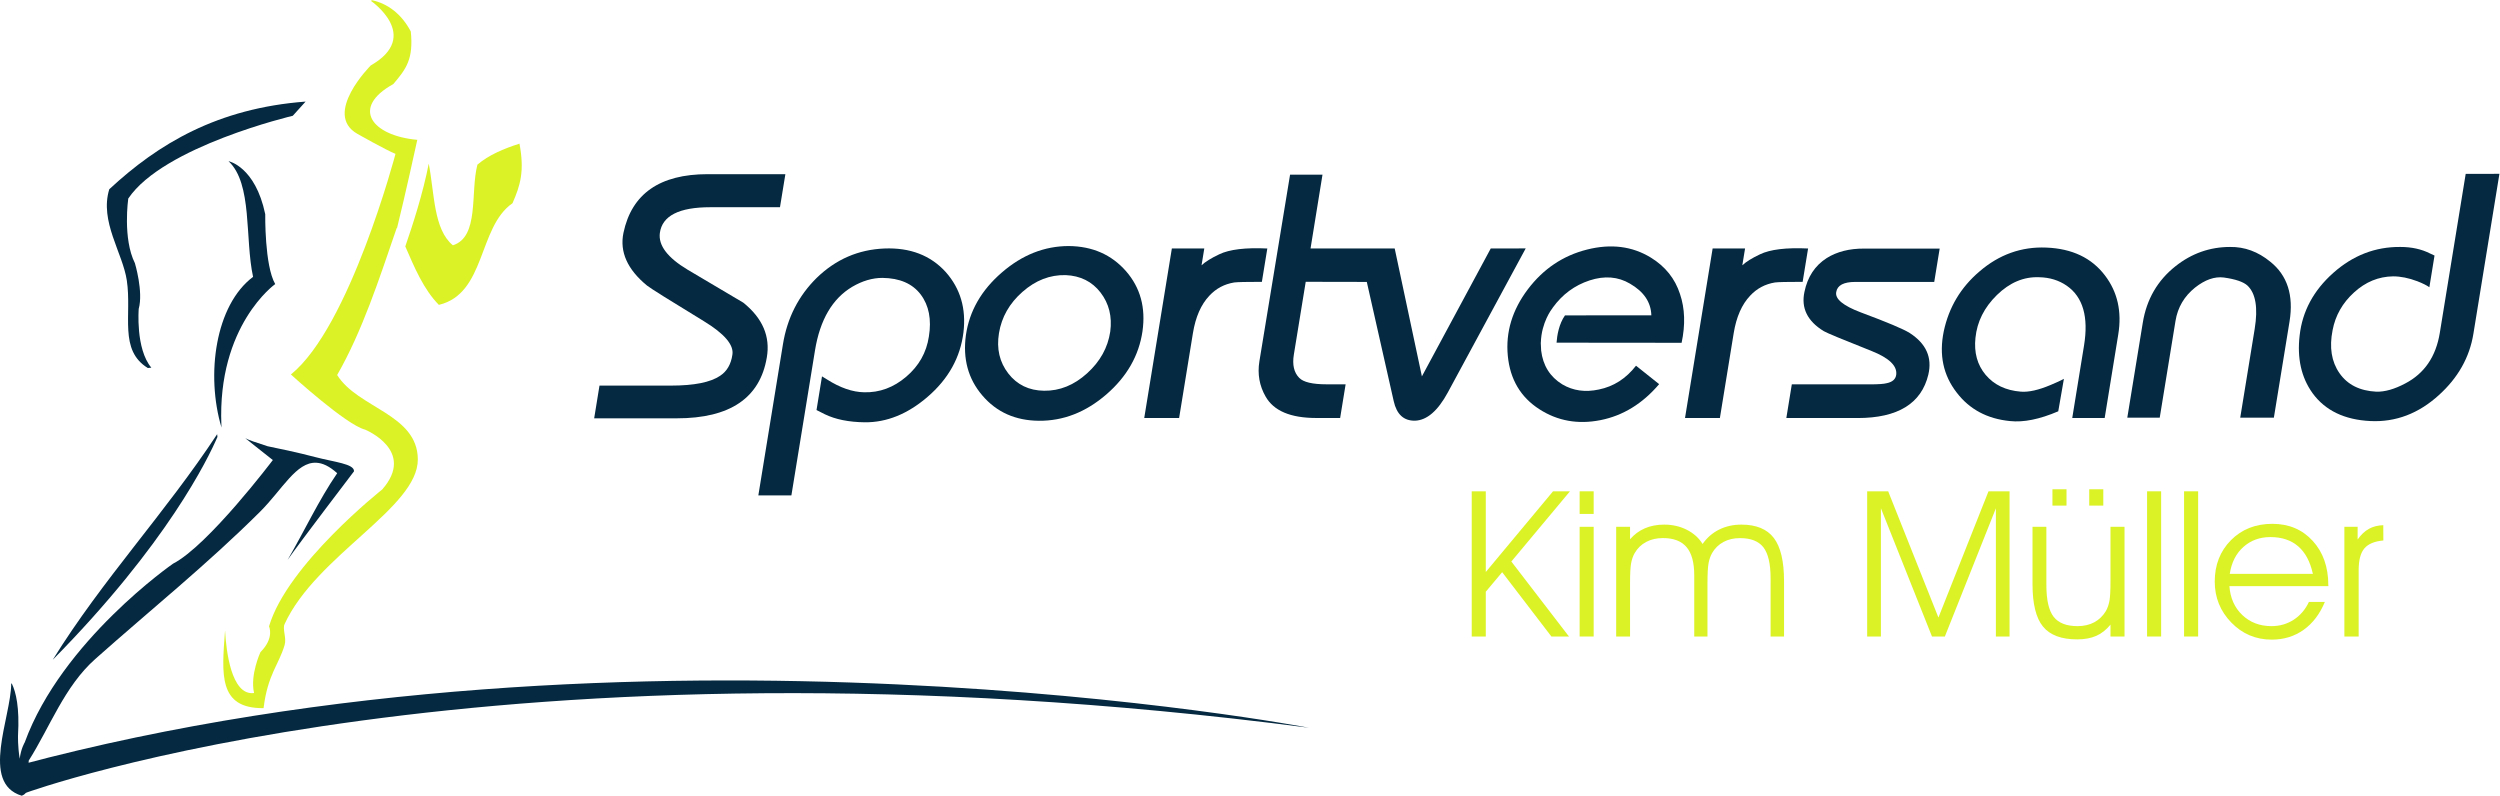 <?xml version="1.0" encoding="utf-8"?>
<!-- Generator: Adobe Illustrator 26.0.0, SVG Export Plug-In . SVG Version: 6.00 Build 0)  -->
<svg version="1.1"
	 id="svg2" xmlns:cc="http://creativecommons.org/ns#" xmlns:dc="http://purl.org/dc/elements/1.1/" xmlns:rdf="http://www.w3.org/1999/02/22-rdf-syntax-ns#" xmlns:svg="http://www.w3.org/2000/svg"
	 xmlns="http://www.w3.org/2000/svg" xmlns:xlink="http://www.w3.org/1999/xlink" x="0px" y="0px" viewBox="0 0 802.6 255.5"
	 style="enable-background:new 0 0 802.6 255.5;" xml:space="preserve">
<style type="text/css">
	.st0{fill:#042940;}
	.st1{fill:#DBF227;}
	.st2{fill:#DBF227;}
</style>
<g id="g10" transform="matrix(1.333,0,0,-1.333,0,255.453)">
	<g id="g12" transform="scale(0.1)">
		<path id="path14" class="st0" d="M1790.2,1187.4l-134.4,79.6c-48.3,29-70.6,58.5-66.6,88.4c5.7,41.3,46.2,61.9,121.3,61.9h168
			l13,79.6h-187.2c-115.4,0-183-47.2-202.8-141.5c-9.4-45.7,9.5-87.9,56.7-126.7c8.7-6.9,54.2-35.4,136.4-85.5
			c50-30.4,73.2-57.5,69.3-81.1c-3.3-23.1-13.2-40-29.6-50.8c-23.2-15.7-62.6-23.6-118.1-23.6h-172.4l-12.8-78.8h198.9
			c128.2,0,200.5,48.9,216.9,146.7C1855.5,1106.1,1836.6,1150.1,1790.2,1187.4"/>
		<path id="path16" class="st0" d="M2130.2,1317.9c-62.8-2.5-117.3-26.1-163.3-70.8c-43.9-43.3-71-96.6-81.3-160.1l-59.2-363.7h79.6
			l56.8,349c12,73.8,41.9,124.9,89.8,153.4c24.4,14.3,48.7,21.4,72.7,21.4c41.7-0.5,72.4-13.9,92.2-40.1
			c19.8-26.3,26.3-60.1,19.6-101.3c-5.8-38.3-23.9-70.5-54.4-96.5c-30.5-26.1-64.4-38.6-101.6-37.6c-27.9,0.5-57.7,10.8-89.3,30.9
			l-12.1,7.4l-13.2-81.1l20.4-10.3c25.5-12.3,57.4-18.7,95.6-19.2c53-0.5,103.4,19.9,151.4,61.2c50.3,43.2,79.1,95.1,86.5,155.5
			c6.8,57-7.4,105.4-42.7,145.2C2241.2,1301.4,2192,1320.3,2130.2,1317.9"/>
		<path id="path18" class="st0" d="M2673.9,1117.5c-5.8-38.3-24.3-71.8-55.7-100.2c-31.4-28.5-66-42.5-103.7-42
			c-36.3,0.5-65,14.4-86.1,41.6c-21.1,27.3-28.6,59.6-22.5,96.9c6.3,38.8,25.2,72.1,56.8,99.8c31.5,27.7,66.1,41.1,103.8,40.2
			c35.6-1.5,63.7-15.5,84.1-42C2671,1185.2,2678.8,1153.8,2673.9,1117.5z M2574.1,1323.8c-58.5,0-112.3-21.3-161.4-63.8
			c-49.2-42.5-78-92.7-86.4-150.7c-7.8-57,5.4-105.5,39.7-145.5c34.2-40.1,79.6-60.3,136-60.8c58.9-0.5,113,20.7,162.5,63.4
			c49.4,42.7,78.4,93.4,87,151.8c8.2,57-5,105.4-39.7,145.2C2676.9,1303.1,2631,1323.3,2574.1,1323.8"/>
		<path id="path20" class="st0" d="M3052.2,1317.9c-52.7,2.5-91.3-2.2-115.8-14c-19.7-9.3-33.9-18.2-42.6-26.5l6.6,40.5h-78.1
			l-66.5-408.2h84l33.2,204.1c6.4,39.3,19.7,69.5,39.8,90.6c16.1,17.2,35.9,27.8,59.7,31.7c7.5,1,29.7,1.5,66.6,1.5L3052.2,1317.9"
			/>
		<path id="path22" class="st0" d="M4354.6,1317.9c-52.7,2.5-91.2-2.2-115.8-14c-19.7-9.3-33.9-18.2-42.6-26.5l6.6,40.5h-78.1
			l-66.5-408.2h84l33.2,204.1c6.4,39.3,19.7,69.5,39.8,90.6c16.1,17.2,35.9,27.8,59.7,31.7c7.5,1,29.7,1.5,66.6,1.5L4354.6,1317.9"
			/>
		<path id="path24" class="st0" d="M4399.7,1295c-28.5-18.2-46.5-45.5-53.9-81.8c-8.3-38.8,7.2-70.3,46.5-94.3
			c6.2-3.9,44.7-19.9,115.3-47.9c42-16.7,61.7-35.6,59.3-56.8c-1.3-10.8-8.8-17.7-22.5-20.6c-7.2-2-21.1-2.9-41.8-2.9h-187.2
			l-13.2-81.1h171.7c96.8,0,153.6,34.9,170.3,104.6c9.7,41.3-5.3,74.7-44.9,100.2c-14.7,9.3-53.8,25.8-117.2,49.4
			c-43,16.2-63,32.6-59.7,49.3c2.6,16.2,18,24.3,45.9,24.3h190.1l13.1,80.3h-182C4454.2,1317.9,4424.2,1310.2,4399.7,1295"/>
		<path id="path26" class="st0" d="M5467.6,1286.2c-29.5,24.1-61.7,35.9-96.7,35.4c-48.6,0-92.4-15.5-131.3-46.3
			c-43.4-34.3-69.7-79.7-78.9-136.1l-37.3-228.7h78.1l38,233.1c5.3,32.4,20.9,59.1,47,80.1c24.2,19.1,47.4,27.2,69.5,24.3
			c27.8-3.9,46.7-10.3,56.6-19.2c20-18.7,25.9-53.6,17.6-104.6l-34.8-213.7h81l37.7,231.4
			C5524.4,1205.1,5508.9,1253.3,5467.6,1286.2"/>
		<path id="path28" class="st0" d="M3976,1295.9c-44.8,27.5-96.1,34-153.9,19.4c-57.8-14.6-105.2-46.5-142.3-95.5
			c-37.7-49.9-53.8-103.3-48.4-160.1c5.4-56.9,30.8-99.9,76.2-129c43.8-28.2,92.8-36.9,146.9-26.2c54.1,10.7,101.3,39.6,141.4,86.7
			l-55.7,44.4c-24.1-31-53.9-50.1-89.5-57.3c-32.7-7.1-62.1-3-88.1,12.4c-29.6,18.2-46.6,45.4-50.9,81.5c-0.1,0.8,0,1.7-0.1,2.5
			c-0.4,4.2-0.5,8.2-0.6,12.2c0,1.4-0.2,2.8-0.2,4.3h0.2c1.2,48.6,26.5,81,26.5,81h0.1c0.8,1.1,1.5,2.3,2.2,3.4
			c22.9,31.7,52.4,53.5,88.5,65.4c36.1,11.8,68.6,9.2,97.4-7.8c33.4-19.3,50.5-44.7,51.4-76.2l-208-0.2c-14.5-20.7-19-48-20.3-65.7
			l301.2-0.3c9.2,43.2,8,82.4-3.9,117.5C4034.1,1245.4,4010.7,1274.6,3976,1295.9"/>
		<path id="path30" class="st0" d="M4928.5,1320.1c-60,2.5-113.7-16.7-161.1-57.5c-45.1-38.3-73.8-86.4-86.1-144.4
			c-11.6-56.5-1.2-105.6,31.3-147.4c30.8-40.3,73.5-63.1,128.1-68.5c32.8-3.6,71.6,4.3,116.4,23.5l13.6,78.2
			c-7.7-4.2-18.1-9.1-31.8-14.7c-29-12.3-53-17.7-71.9-16.2c-36.4,2.9-64.6,16.5-84.8,40.5c-20.1,24-28.3,53.8-24.5,89.2
			c3.9,38.8,21.1,73.2,51.8,103.2c30.7,29.9,64.5,44.2,101.6,42.7c25.5-0.5,47.7-7.4,66.7-20.6c38.8-27.1,52.6-74.9,41.4-143.7
			l-28.4-174.7h78.1l32.7,201.2c9,55-1.7,102.4-32.1,142.2C5037.4,1295.3,4990.5,1317.6,4928.5,1320.1"/>
		<path id="path32" class="st0" d="M5938.4,1497.7l-62.4-383.2c-9.3-57-37-97.5-83.1-121.6c-25.8-13.7-49-20.4-69.6-19.9
			c-40,2-69.6,16.8-88.9,44.6c-19.3,27.7-24.8,62.3-16.6,103.5c6.7,35.4,23.9,65.7,51.7,91c27.7,25.3,59,38.2,94,38.7
			c18.1,0,37.7-3.9,58.5-11.8c13-5.1,22.6-9.9,28.9-14.4l12.4,76.3l-11.2,5.2c-20.4,10.3-44.1,15.5-71.2,15.5
			c-60.4,0.5-114.2-20.4-161.6-62.6s-74.3-92.4-80.8-150.3c-6.5-55,3.9-101.5,31.1-139.3c30.5-41.8,77-64.1,139.4-67.1
			c60.9-2.9,115.9,18,164.9,62.6c46.1,41.7,73.8,90.9,83,147.4l62.7,385.4L5938.4,1497.7"/>
		<path id="path34" class="st0" d="M3590.3,1317.9l-165.8-308l-65.5,308h-202.7l28.8,177.8H3107l-73.9-449.7
			c-4.9-30.5,0.1-58.7,15-84.7c19.5-34.4,60.1-51.6,122-51.6h57.5l13.2,81.1h-45.7c-33.9,0-55.9,5.1-66,15.5
			c-12.7,12.8-17,31.4-13,56l28.6,175.4l208.4-0.4l-69.3,35.6l72.8-322.5c7.1-31.9,24.2-47.7,51.3-47.2c28.6,1,54.9,23.6,78.9,67.8
			l187.7,347.1L3590.3,1317.9"/>
		<path id="path36" class="st0" d="M31.2,36.8C36.1,12.8,62.3,7,62.3,7s1127.6,411.7,3089.9,156.7c0,0-1613.6,308.6-3105.6-90.1
			C46.6,73.6,26.3,60.8,31.2,36.8"/>
		<path id="path38" class="st1" d="M622.8,223.2c0.4-0.5,0.8-1.1,1.2-1.6C623.6,222.1,623.1,222.7,622.8,223.2z M619.8,227.7
			c0.2-0.4,0.4-0.7,0.7-1C620.2,227,620,227.3,619.8,227.7z M617.2,232.4c0.1-0.2,0.2-0.4,0.3-0.5
			C617.4,232,617.3,232.2,617.2,232.4z M615.1,237.2c0-0.1,0-0.2,0.1-0.2C615.1,237.1,615.1,237.2,615.1,237.2z M626.2,218.9
			c0.7-0.7,1.4-1.5,2.1-2.2C627.6,217.4,626.9,218.1,626.2,218.9z M812,1013.2c60.5,105.5,101.2,231,143.6,354.6
			c0.2-0.4,0.4-0.8,0.5-1.2c20.4,82.2,46.8,203.4,48.9,213c-109.6,9.9-161.1,77.1-57.8,134.3c31.7,36.9,48.8,60.9,42.2,126.6
			c-23,43.6-56.8,67.3-92.9,75.3c-2.2-0.8-3.5-1.3-3.5-1.3s123.6-84.7,0-155.7c0,0-116.8-116.8-32.1-164.9c0,0,68.7-38.9,91.6-48.1
			c0,0-109.9-416.8-251.9-531.3c0,0,132.8-121.4,178.6-132.8c0,0,123.7-50.4,41.2-144.3c0,0-229-180.9-272.5-329.7
			c0,0,13.7-27.5-20.6-61.9c0,0-25.5-54.8-15.4-98.5c-55.4-7.2-67.3,104.2-69.8,149.5c-0.1-0.1-0.1-0.1-0.2-0.1
			c-7.4-102.4-17.3-187.1,92.9-185.8c-1.6,1.2-3.1,2.5-4.5,3.8c1.4-1.3,2.9-2.6,4.5-3.8c9.8,80.9,36.8,104.8,50.7,152
			c5.1,17.4-5.8,38.1,0,50.7c76.6,165.9,321.8,280,320.8,396.8C1005.3,919.2,862,933.1,812,1013.2"/>
		<path id="path40" class="st1" d="M1251.1,1570.4c-38.4-12.3-74-27.3-101.3-50.6c-17.5-66.9,5.2-174-59.1-194.2
			c-46.7,38.3-44.3,125.7-58.1,196.8c-13.5-70.2-38.9-149-56.5-199.5c22.4-51.4,44.2-103.6,80.9-140.8
			c113.5,27.2,94.1,187.4,177.3,244.8C1253.6,1470.8,1263.4,1504.7,1251.1,1570.4"/>
		<path id="path42" class="st0" d="M52.8,32c0.8-2.6,1.7-5.2,2.6-7.9C54.5,26.7,53.6,29.4,52.8,32z M49.9,43.5
			c0.5-2.1,1-4.3,1.6-6.5C50.9,39.2,50.3,41.4,49.9,43.5z M48,54.3c0.2-1.7,0.6-3.5,0.9-5.3C48.5,50.8,48.2,52.6,48,54.3z
			 M46.9,64.4c0.1-1.4,0.2-2.8,0.4-4.2C47.1,61.6,47,63,46.9,64.4z M46.6,73.6c0-1,0-2,0-3C46.6,71.6,46.6,72.6,46.6,73.6z
			 M46.8,81.9c0-0.6-0.1-1.1-0.1-1.6C46.7,80.8,46.8,81.4,46.8,81.9z M664,835.6c-1.6,0.5-3.3,1-4.9,1.5
			C660.8,836.6,662.4,836.1,664,835.6z M644.5,841.7c1.4-0.4,2.8-0.9,4.3-1.3C647.3,840.8,645.9,841.2,644.5,841.7z M649.9,840
			c3-0.9,6-1.9,9.1-2.8C655.9,838.1,652.9,839,649.9,840z M762.1,806.9c0.5-0.1,0.9-0.2,1.2-0.3C763,806.7,762.6,806.8,762.1,806.9z
			 M664.5,835.4c38.2-11.6,79.5-23.4,94.4-27.6C744.1,812,702.8,823.8,664.5,835.4z M761.8,801.9c15-0.7,31.5-8.2,50.3-25.2
			c-44.6-64.9-79.2-139.9-119.6-209c0.2,0.2,0.3,0.4,0.4,0.6c24.9,36,159.7,213,159.7,213c0.8,18.1-47.3,22.1-93.6,34.3
			c-42,11.1-90.4,21.2-114.7,26.1c-25.9,8.2-47.4,15.6-53.6,19.4c0,0,45.8-36.7,66.4-52.7c0,0-155.7-206.1-240.4-249.6
			c0,0-267.9-185.5-357.2-430.5c0,0-9-14.5-12-39.3l0,0c-5,29.6-4.1,56.4-4.1,56.4c3.9,66.8-4.9,104.1-15,124.8
			c-0.5-0.1-1-0.1-1.4-0.2C26.6,188.4-47.8,30.5,52.2,0c4.4,1.4,7.6,3.8,10.1,7c-2,4.4-3.8,8.6-5.4,12.8c1.6-4.2,3.3-8.4,5.4-12.8
			c12.3,15.8,5.2,50.9,6.8,77.4c51.3,80.9,85.9,178.7,160.4,244.9C362,447.1,499.6,557.7,626.3,683.9
			C679.7,737.1,713.6,804.4,761.8,801.9"/>
		<path id="path44" class="st0" d="M356.1,1030c3,0.1,5.8,0.5,8.4,0.9c-38.3,45.4-30.4,141.7-30.4,141.7
			c11.5,41.2-9.2,109.9-9.2,109.9c-29.8,59.6-16,155.7-16,155.7c84.7,126,396.2,199.3,396.2,199.3l30.9,34.2
			c-211.9-16-354.6-101.3-472.8-211.1c-23.9-77.1,32.3-153.1,42.2-219.5C318,1157.3,285.6,1073.3,356.1,1030"/>
		<path id="path46" class="st0" d="M662.8,1232.2c-25.8,44.6-24,168.3-24,168.3c-24,115.1-88.4,127.7-88.4,127.7
			c58.1-54.5,39-186.1,59.1-278.6c-90.9-68-114.1-235.7-76-363.1c-0.1,1.9-0.2,3.8-0.3,5.7C523.1,1133.3,662.8,1232.2,662.8,1232.2"
			/>
		<path id="path48" class="st0" d="M523,870.7C398.8,681.8,246.8,520.6,127,327.3c275.4,279.1,374.7,485.6,396.7,536.8
			C523.5,866.4,523.2,868.6,523,870.7"/>
		<path id="path50" class="st2" d="M3578.4,491.3V383.4h-33.9v349.7h33.9V538.8l161.9,194.3h40.8L3639.9,564l138.8-180.6h-42.3
			l-118.6,154.9L3578.4,491.3"/>
		<path id="path52" class="st2" d="M3804.4,383.4v264.2h33.8V383.4H3804.4z M3838.2,678.6h-33.8v54.5h33.8V678.6"/>
		<path id="path54" class="st2" d="M4100.5,606.3c10.7,15.2,24,26.8,40,34.7c15.9,7.9,33.8,11.9,53.4,11.9c35.9,0,62-10.8,78.3-32.3
			s24.5-56.2,24.5-103.8V383.4h-32.4v140.2c0,34.9-5.8,59.8-17.3,74.6s-30.4,22.2-56.4,22.2c-15,0-28.3-3.1-39.8-9.3
			s-20.5-15-27.3-26.5c-4-7.2-6.9-15.4-8.6-24.6c-1.7-9.2-2.6-25.3-2.6-48.1V383.4h-31.9v147.9c0,30.4-6.2,52.9-18.5,67.4
			s-31.2,21.8-56.7,21.8c-15.4,0-28.9-3.1-40.5-9.3c-11.7-6.2-20.8-15-27.5-26.5c-4.2-7.2-7.1-15.4-8.8-24.6
			c-1.7-9.2-2.6-25.3-2.6-48.1V383.4h-33.4v264.2h33.4v-30c10.1,11.7,22,20.5,35.7,26.4s29.2,8.9,46.5,8.9c20,0,38.3-4.2,54.8-12.6
			C4079.2,631.9,4091.8,620.5,4100.5,606.3"/>
		<path id="path56" class="st2" d="M4496.9,383.4v349.7h50.6l121-304l120.6,304h50.7V383.4h-32.9v308.8L4684,383.4h-31l-123,308.9
			V383.4H4496.9"/>
		<path id="path58" class="st2" d="M5031.7,698.7v39.4h33.9v-39.4H5031.7z M4943.1,698.7v39.4h33.9v-39.4H4943.1z M4895.1,647.6
			h33.4V507.4c0-36,5.8-61.5,17.5-76.5s30.9-22.5,57.6-22.5c15.2,0,28.6,3.1,40.1,9.2c11.5,6.2,20.8,15.1,27.9,26.8
			c4,6.9,6.9,15,8.7,24.4c1.8,9.4,2.6,25.7,2.6,48.9v129.9h33.8V383.4h-33.8V412c-10.3-12.5-21.7-21.6-34.4-27.1
			c-12.7-5.6-28-8.4-45.9-8.4c-38.1,0-65.5,10.3-82.3,30.9s-25.2,54.7-25.2,102.4L4895.1,647.6"/>
		<path id="path60" class="st2" d="M5171,383.4v349.7h33.9V383.4H5171"/>
		<path id="path62" class="st2" d="M5260.1,383.4v349.7h33.9V383.4H5260.1"/>
		<path id="path64" class="st2" d="M5570.3,534.3c-6.4,29.4-18.2,51.5-35.3,66.3c-17.1,14.8-39.5,22.3-67,22.3
			c-25.6,0-47.3-8-65.1-23.9c-17.8-16-28.6-37.5-32.7-64.7L5570.3,534.3z M5607.8,504.7h-238.5c2.1-28.7,12.5-52,31.2-69.7
			s42.1-26.6,70.1-26.6c19.8,0,37.7,5.1,53.5,15.4c15.9,10.3,28.1,24.6,36.7,42.9h38.4c-12.2-29.2-29.2-51.7-51.3-67.3
			c-22-15.6-47.5-23.5-76.5-23.5c-38.4,0-70.9,13.7-97.5,41.1s-39.9,60.3-39.9,98.7c0,40.2,13,73.4,39,99.7
			c26,26.2,59.3,39.4,99.8,39.4c39.7,0,72.1-13.7,97.1-41s37.6-62.9,37.6-106.6L5607.8,504.7"/>
		<path id="path66" class="st2" d="M5680.5,383.4h-34.3v264.2h31.9v-30.5c8.3,11.7,17.4,20.2,27.3,25.7c9.8,5.4,21.3,8.3,34.5,8.7
			l0.2-36.8c-21.3-1.9-36.6-8.3-45.7-19.1c-9.2-10.8-13.8-28.4-13.8-52.7V383.4"/>
	</g>
</g>
</svg>
